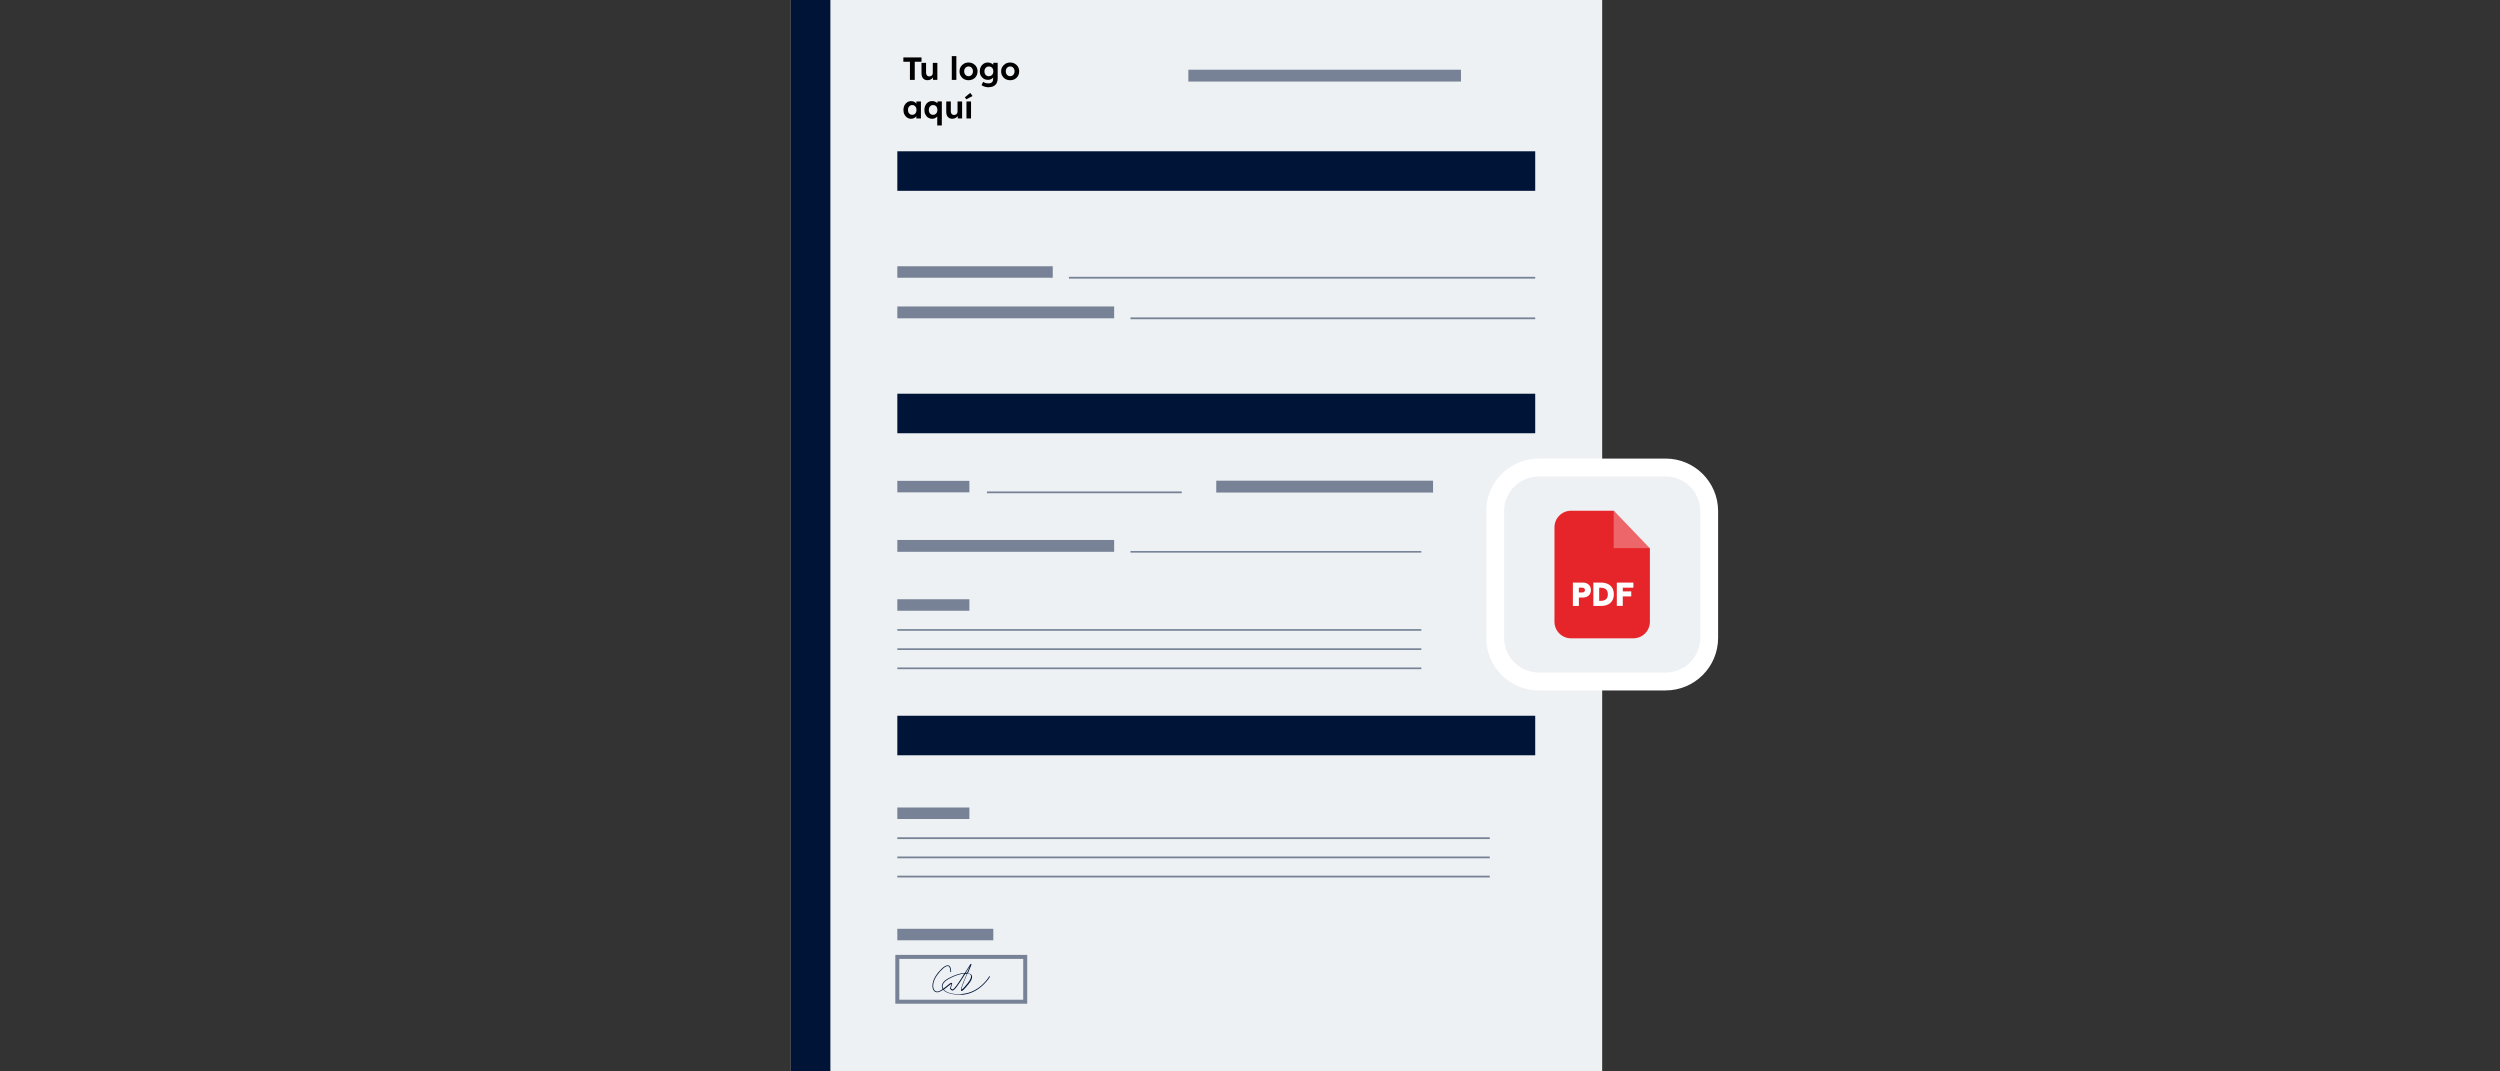 <?xml version="1.0" encoding="UTF-8"?>
<svg id="Calque_1" data-name="Calque 1" xmlns="http://www.w3.org/2000/svg" viewBox="0 0 700 300">
  <rect x="0" y="0" width="700" height="300" fill="#333333" stroke="none"/>
  <defs>
    <style>
      .cls-1, .cls-2, .cls-3, .cls-4, .cls-5 {
        fill: #001438;
      }

      .cls-1, .cls-2, .cls-4, .cls-6, .cls-5 {
        opacity: .5;
      }

      .cls-2 {
        stroke-width: .5px;
      }

      .cls-2, .cls-4, .cls-7, .cls-6, .cls-5 {
        stroke-miterlimit: 10;
      }

      .cls-2, .cls-4, .cls-6, .cls-5 {
        stroke: #001438;
      }

      .cls-8, .cls-7 {
        fill: #eef1f4;
      }

      .cls-4 {
        stroke-width: .47px;
      }

      .cls-9, .cls-10 {
        fill: #fff;
      }

      .cls-7 {
        stroke: #fff;
        stroke-width: 5px;
      }

      .cls-10 {
        isolation: isolate;
        opacity: .3;
      }

      .cls-10, .cls-11 {
        fill-rule: evenodd;
      }

      .cls-6 {
        fill: none;
        stroke-width: 1.12px;
      }

      .cls-5 {
        stroke-width: .45px;
      }

      .cls-11 {
        fill: #e5252a;
      }
    </style>
  </defs>
  <rect class="cls-8" x="221.44" width="227.17" height="300"/>
  <rect class="cls-3" x="221.44" width="11.07" height="300"/>
  <rect class="cls-3" x="335.02" y="-41.41" width="11.07" height="178.61" transform="translate(388.45 -292.66) rotate(90)"/>
  <rect class="cls-3" x="335.02" y="26.47" width="11.07" height="178.61" transform="translate(456.33 -224.78) rotate(90)"/>
  <rect class="cls-3" x="335.02" y="116.64" width="11.07" height="178.61" transform="translate(546.5 -134.61) rotate(90)"/>
  <path class="cls-1" d="M332.74,19.52h76.33v3.32h-76.33v-3.32Z"/>
  <path class="cls-1" d="M251.25,151.19h60.71v3.32h-60.71v-3.32Z"/>
  <line class="cls-5" x1="316.53" y1="154.51" x2="397.97" y2="154.51"/>
  <path class="cls-1" d="M251.25,134.64h20.18v3.22h-20.18v-3.22Z"/>
  <path class="cls-1" d="M340.55,134.59h60.71v3.32h-60.71v-3.32Z"/>
  <line class="cls-2" x1="276.35" y1="137.86" x2="330.89" y2="137.86"/>
  <path class="cls-1" d="M251.25,74.55h43.52v3.22h-43.52v-3.22Z"/>
  <path class="cls-1" d="M251.25,85.81h60.71v3.32h-60.71v-3.32Z"/>
  <line class="cls-2" x1="299.3" y1="77.76" x2="429.86" y2="77.76"/>
  <line class="cls-2" x1="316.53" y1="89.13" x2="429.86" y2="89.13"/>
  <path class="cls-1" d="M251.25,167.79h20.18v3.22h-20.18v-3.22Z"/>
  <line class="cls-4" x1="251.25" y1="176.38" x2="397.97" y2="176.38"/>
  <line class="cls-4" x1="251.25" y1="181.76" x2="397.97" y2="181.76"/>
  <line class="cls-4" x1="251.25" y1="187.13" x2="397.97" y2="187.13"/>
  <path class="cls-1" d="M251.25,226.1h20.18v3.22h-20.18v-3.22Z"/>
  <line class="cls-2" x1="251.25" y1="234.69" x2="417.14" y2="234.69"/>
  <line class="cls-2" x1="251.25" y1="240.07" x2="417.14" y2="240.07"/>
  <line class="cls-2" x1="251.25" y1="245.44" x2="417.14" y2="245.44"/>
  <path class="cls-3" d="M268.33,278.48c-1.95,0-3.56-.52-4.25-1.36-.57.4-1.14.69-1.61.72-.49.02-.89-.22-1.14-.67-.47-.87-.35-2.57,1.01-4.42.22-.3,2.13-2.82,3.26-2.42.47.15.72.74.72,1.85h-.22c0-.89-.2-1.53-.57-1.66-.69-.22-2.05,1.06-3.02,2.37-1.29,1.75-1.43,3.34-.99,4.18.2.37.54.57.94.57.42-.02.96-.32,1.48-.69-.1-.12-.12-.25-.17-.4-.27-.89.37-1.88,1.8-2.64,1.63-.89,3.31-1.43,4.57-1.48.12-.17.2-.35.32-.49,1.26-2.05,1.33-2.13,1.48-2.03.12.07.17.1-.74,2.18-.07.12-.12.27-.17.4.42.07.74.2.94.44.32.37.44,1.14-.79,2.64-1.43,1.75-1.78,2-2,1.88-.22-.12-.3-.62,1.53-4.77h-.42c-2.03,3.26-3.16,4.87-3.68,4.67-.3-.12-.47-.27-.54-.44-.1-.25.02-.52.15-.79.1-.2.2-.42.17-.59v-.02c-.12,0-.67.44-1.11.79-.32.25-.64.54-1.01.79.72.84,2.57,1.48,5.24,1.21,4.97-.49,7.49-4.92,7.51-4.97l.2.12s-2.62,4.6-7.69,5.09c-.44-.07-.84-.05-1.21-.05ZM270.9,272.55c-1.63,3.68-1.73,4.52-1.66,4.52.12,0,.49-.27,1.71-1.78.89-1.09,1.14-1.93.79-2.37-.15-.17-.44-.3-.84-.37ZM266.38,275.2s.07,0,.1.02c.05.02.12.07.12.2.02.25-.1.49-.2.72-.12.22-.2.42-.12.59.05.12.17.22.42.32.42.15,2.18-2.6,3.31-4.45-1.21.12-2.79.62-4.33,1.48-1.33.74-1.95,1.61-1.71,2.4.05.12.1.22.15.35.35-.25.69-.54,1.01-.79.64-.54.99-.84,1.24-.84ZM270.45,272.38c.12,0,.22,0,.32.02.07-.15.12-.3.2-.44.32-.72.52-1.19.64-1.48-.25.37-.62.99-.99,1.56-.07.12-.15.25-.22.35h.05Z"/>
  <rect class="cls-6" x="251.25" y="267.93" width="35.81" height="12.55"/>
  <path class="cls-1" d="M251.25,260.06h26.88v3.22h-26.88v-3.22Z"/>
  <g>
    <path class="cls-7" d="M418.65,143.13c0-6.77,5.46-12.23,12.23-12.23h35.46c6.77,0,12.23,5.46,12.23,12.23v35.46c0,6.77-5.46,12.23-12.23,12.23h-35.46c-6.77,0-12.23-5.46-12.23-12.23v-35.46Z"/>
    <g id="Vrstva_1">
      <path class="cls-11" d="M439.9,143h11.95l10.12,10.55v20.53c0,2.57-2.08,4.65-4.64,4.65h-17.43c-2.57,0-4.65-2.08-4.65-4.65v-26.43c0-2.57,2.08-4.65,4.65-4.65h0Z"/>
      <g>
        <path class="cls-10" d="M451.83,143v10.47h10.13l-10.13-10.47Z"/>
        <path class="cls-9" d="M440.41,169.66v-6.53h2.78c.69,0,1.23.19,1.64.57.41.37.62.88.62,1.52s-.21,1.14-.62,1.52c-.41.38-.96.57-1.64.57h-1.11v2.35h-1.67ZM442.08,165.89h.92c.25,0,.45-.05.58-.18.13-.12.21-.28.21-.49s-.07-.37-.21-.49c-.13-.13-.33-.18-.58-.18h-.92v1.34ZM446.14,169.66v-6.53h2.31c.46,0,.88.06,1.29.2.4.13.77.32,1.09.58.32.25.58.59.77,1.02.18.43.28.92.28,1.47s-.1,1.04-.28,1.46c-.19.43-.45.77-.77,1.02-.32.26-.69.45-1.09.58-.4.13-.83.2-1.29.2h-2.31ZM447.77,168.24h.48c.26,0,.5-.03.72-.09.21-.06.42-.16.62-.29.19-.13.34-.32.45-.57s.16-.54.16-.88-.05-.64-.16-.89-.26-.44-.45-.57c-.2-.13-.4-.23-.62-.29-.22-.06-.46-.09-.72-.09h-.48v3.69ZM452.71,169.66v-6.53h4.64v1.42h-2.97v1.04h2.37v1.41h-2.37v2.65h-1.67Z"/>
      </g>
    </g>
  </g>
  <g>
    <path d="M254.78,22.37v-5.08h-1.84v-1.21h5.08v1.21h-1.89v5.08h-1.35Z"/>
    <path d="M259.7,22.46c-.35,0-.65-.08-.9-.23s-.44-.37-.58-.66c-.14-.29-.2-.63-.2-1.03v-2.93h1.28v2.73c0,.22.04.4.11.56.07.16.17.28.31.36s.29.13.49.13c.14,0,.27-.02.39-.07s.22-.11.31-.19.15-.18.2-.3.07-.24.07-.37v-2.85h1.28v4.76h-1.21l-.04-.98.23-.11c-.07.22-.19.42-.36.6-.17.18-.37.32-.6.42-.23.1-.49.15-.76.15Z"/>
    <path d="M266.5,22.37v-6.66h1.28v6.66h-1.28Z"/>
    <path d="M271.2,22.46c-.49,0-.92-.11-1.3-.32-.38-.21-.68-.51-.9-.88-.22-.37-.33-.8-.33-1.28s.11-.91.33-1.27c.22-.37.52-.66.9-.88.38-.22.81-.32,1.3-.32s.91.11,1.29.32c.38.22.68.51.9.88.22.37.32.79.32,1.27s-.11.91-.32,1.28-.51.67-.9.88c-.38.21-.81.32-1.29.32ZM271.2,21.34c.23,0,.44-.06.63-.18.19-.12.33-.28.44-.49s.16-.44.16-.7-.05-.5-.16-.71-.25-.37-.44-.49c-.19-.12-.4-.17-.63-.17s-.45.06-.64.18-.33.28-.44.49-.16.44-.15.7c0,.26.04.49.15.7s.25.37.44.49c.19.12.4.18.64.18Z"/>
    <path d="M276.84,24.44c-.38,0-.75-.05-1.12-.17-.37-.11-.66-.25-.89-.43l.45-.92c.12.08.26.16.41.23.16.07.32.12.49.15.17.04.35.05.53.05.31,0,.57-.05.77-.14.2-.1.35-.24.45-.43.1-.19.15-.43.15-.72v-.83l.22.04c-.04.2-.13.38-.3.54s-.37.3-.61.4c-.25.1-.5.15-.76.15-.44,0-.84-.1-1.18-.31-.34-.2-.61-.49-.81-.85-.2-.36-.3-.77-.3-1.24s.1-.9.29-1.27c.19-.37.46-.66.8-.87s.72-.32,1.16-.32c.18,0,.35.02.52.06s.32.1.46.17c.14.08.27.16.38.25.11.09.2.19.27.3.07.11.12.22.13.32l-.26.07.04-1.09h1.22v4.4c0,.39-.06.74-.17,1.04-.11.3-.28.55-.5.76-.22.21-.49.36-.8.47-.32.11-.67.16-1.06.16ZM276.88,21.34c.25,0,.47-.06.66-.17s.33-.27.44-.48.15-.44.15-.72-.05-.51-.15-.71-.25-.37-.44-.48c-.19-.11-.41-.17-.66-.17s-.46.06-.65.18-.33.28-.44.48-.15.44-.15.71.05.51.15.72.25.37.44.48.41.17.65.17Z"/>
    <path d="M282.85,22.46c-.49,0-.92-.11-1.3-.32-.38-.21-.68-.51-.9-.88-.22-.37-.33-.8-.33-1.28s.11-.91.33-1.27c.22-.37.52-.66.9-.88.38-.22.81-.32,1.3-.32s.91.11,1.29.32c.38.22.68.51.9.88.22.37.32.79.32,1.27s-.11.91-.32,1.28-.51.67-.9.88c-.38.21-.81.32-1.29.32ZM282.85,21.34c.23,0,.44-.06.63-.18.19-.12.33-.28.44-.49s.16-.44.16-.7-.05-.5-.16-.71-.25-.37-.44-.49c-.19-.12-.4-.17-.63-.17s-.45.06-.64.18-.33.28-.44.49-.16.44-.15.7c0,.26.04.49.15.7s.25.37.44.49c.19.12.4.18.64.18Z"/>
    <path d="M255.07,33.26c-.4,0-.75-.11-1.07-.32-.32-.22-.57-.51-.76-.88-.19-.37-.28-.8-.28-1.28s.09-.9.28-1.27.45-.66.77-.87c.32-.21.69-.32,1.11-.32.23,0,.45.04.64.1.19.07.37.16.51.28.15.12.27.26.37.41.1.16.17.32.22.5l-.27-.04v-1.16h1.27v4.76h-1.29v-1.14l.29-.03c-.05.17-.13.33-.23.48-.11.15-.24.28-.4.4s-.34.21-.54.28c-.2.07-.41.1-.63.1ZM255.42,32.15c.24,0,.45-.06.63-.17.18-.11.32-.27.42-.48.1-.21.15-.45.15-.72s-.05-.51-.15-.71c-.1-.2-.24-.36-.42-.48-.18-.12-.39-.18-.63-.18s-.44.06-.62.18c-.18.12-.32.28-.42.48s-.15.44-.15.71.05.52.15.72.24.37.42.48c.18.11.38.17.62.17Z"/>
    <path d="M262.43,35.15v-3.12l.26.04c-.01.15-.07.3-.17.44-.1.14-.23.27-.39.38-.16.11-.33.2-.53.27-.19.07-.39.1-.6.1-.42,0-.79-.11-1.12-.32s-.58-.51-.77-.88-.28-.8-.28-1.28.09-.91.28-1.28.44-.67.77-.88c.32-.21.69-.32,1.11-.32.23,0,.45.04.65.1.21.07.39.16.55.27.16.11.29.24.4.39.1.14.16.29.17.45l-.31.04.04-1.16h1.22v6.74h-1.28ZM261.27,32.15c.24,0,.45-.06.63-.17.18-.11.32-.27.42-.48s.15-.44.15-.72-.05-.52-.15-.72-.24-.37-.42-.48c-.18-.11-.39-.17-.63-.17s-.45.06-.63.18c-.18.12-.32.28-.42.49-.1.21-.15.45-.15.72s.05.51.15.71c.1.21.24.37.42.48.18.11.39.17.63.17Z"/>
    <path d="M266.63,33.26c-.35,0-.65-.08-.9-.23s-.44-.37-.58-.66c-.14-.29-.2-.63-.2-1.03v-2.93h1.28v2.73c0,.22.04.4.11.56.07.16.17.28.31.36s.29.13.49.13c.14,0,.27-.02.39-.07s.22-.11.31-.19.15-.18.2-.3.07-.24.07-.37v-2.85h1.28v4.76h-1.21l-.04-.98.23-.11c-.07.22-.19.42-.36.6-.17.18-.37.32-.6.42-.23.1-.49.15-.76.15Z"/>
    <path d="M270.56,27.82l-.39-.59,1.5-1.22.64.87-1.75.94ZM270.61,33.17v-4.76h1.28v4.76h-1.28Z"/>
  </g>
</svg>